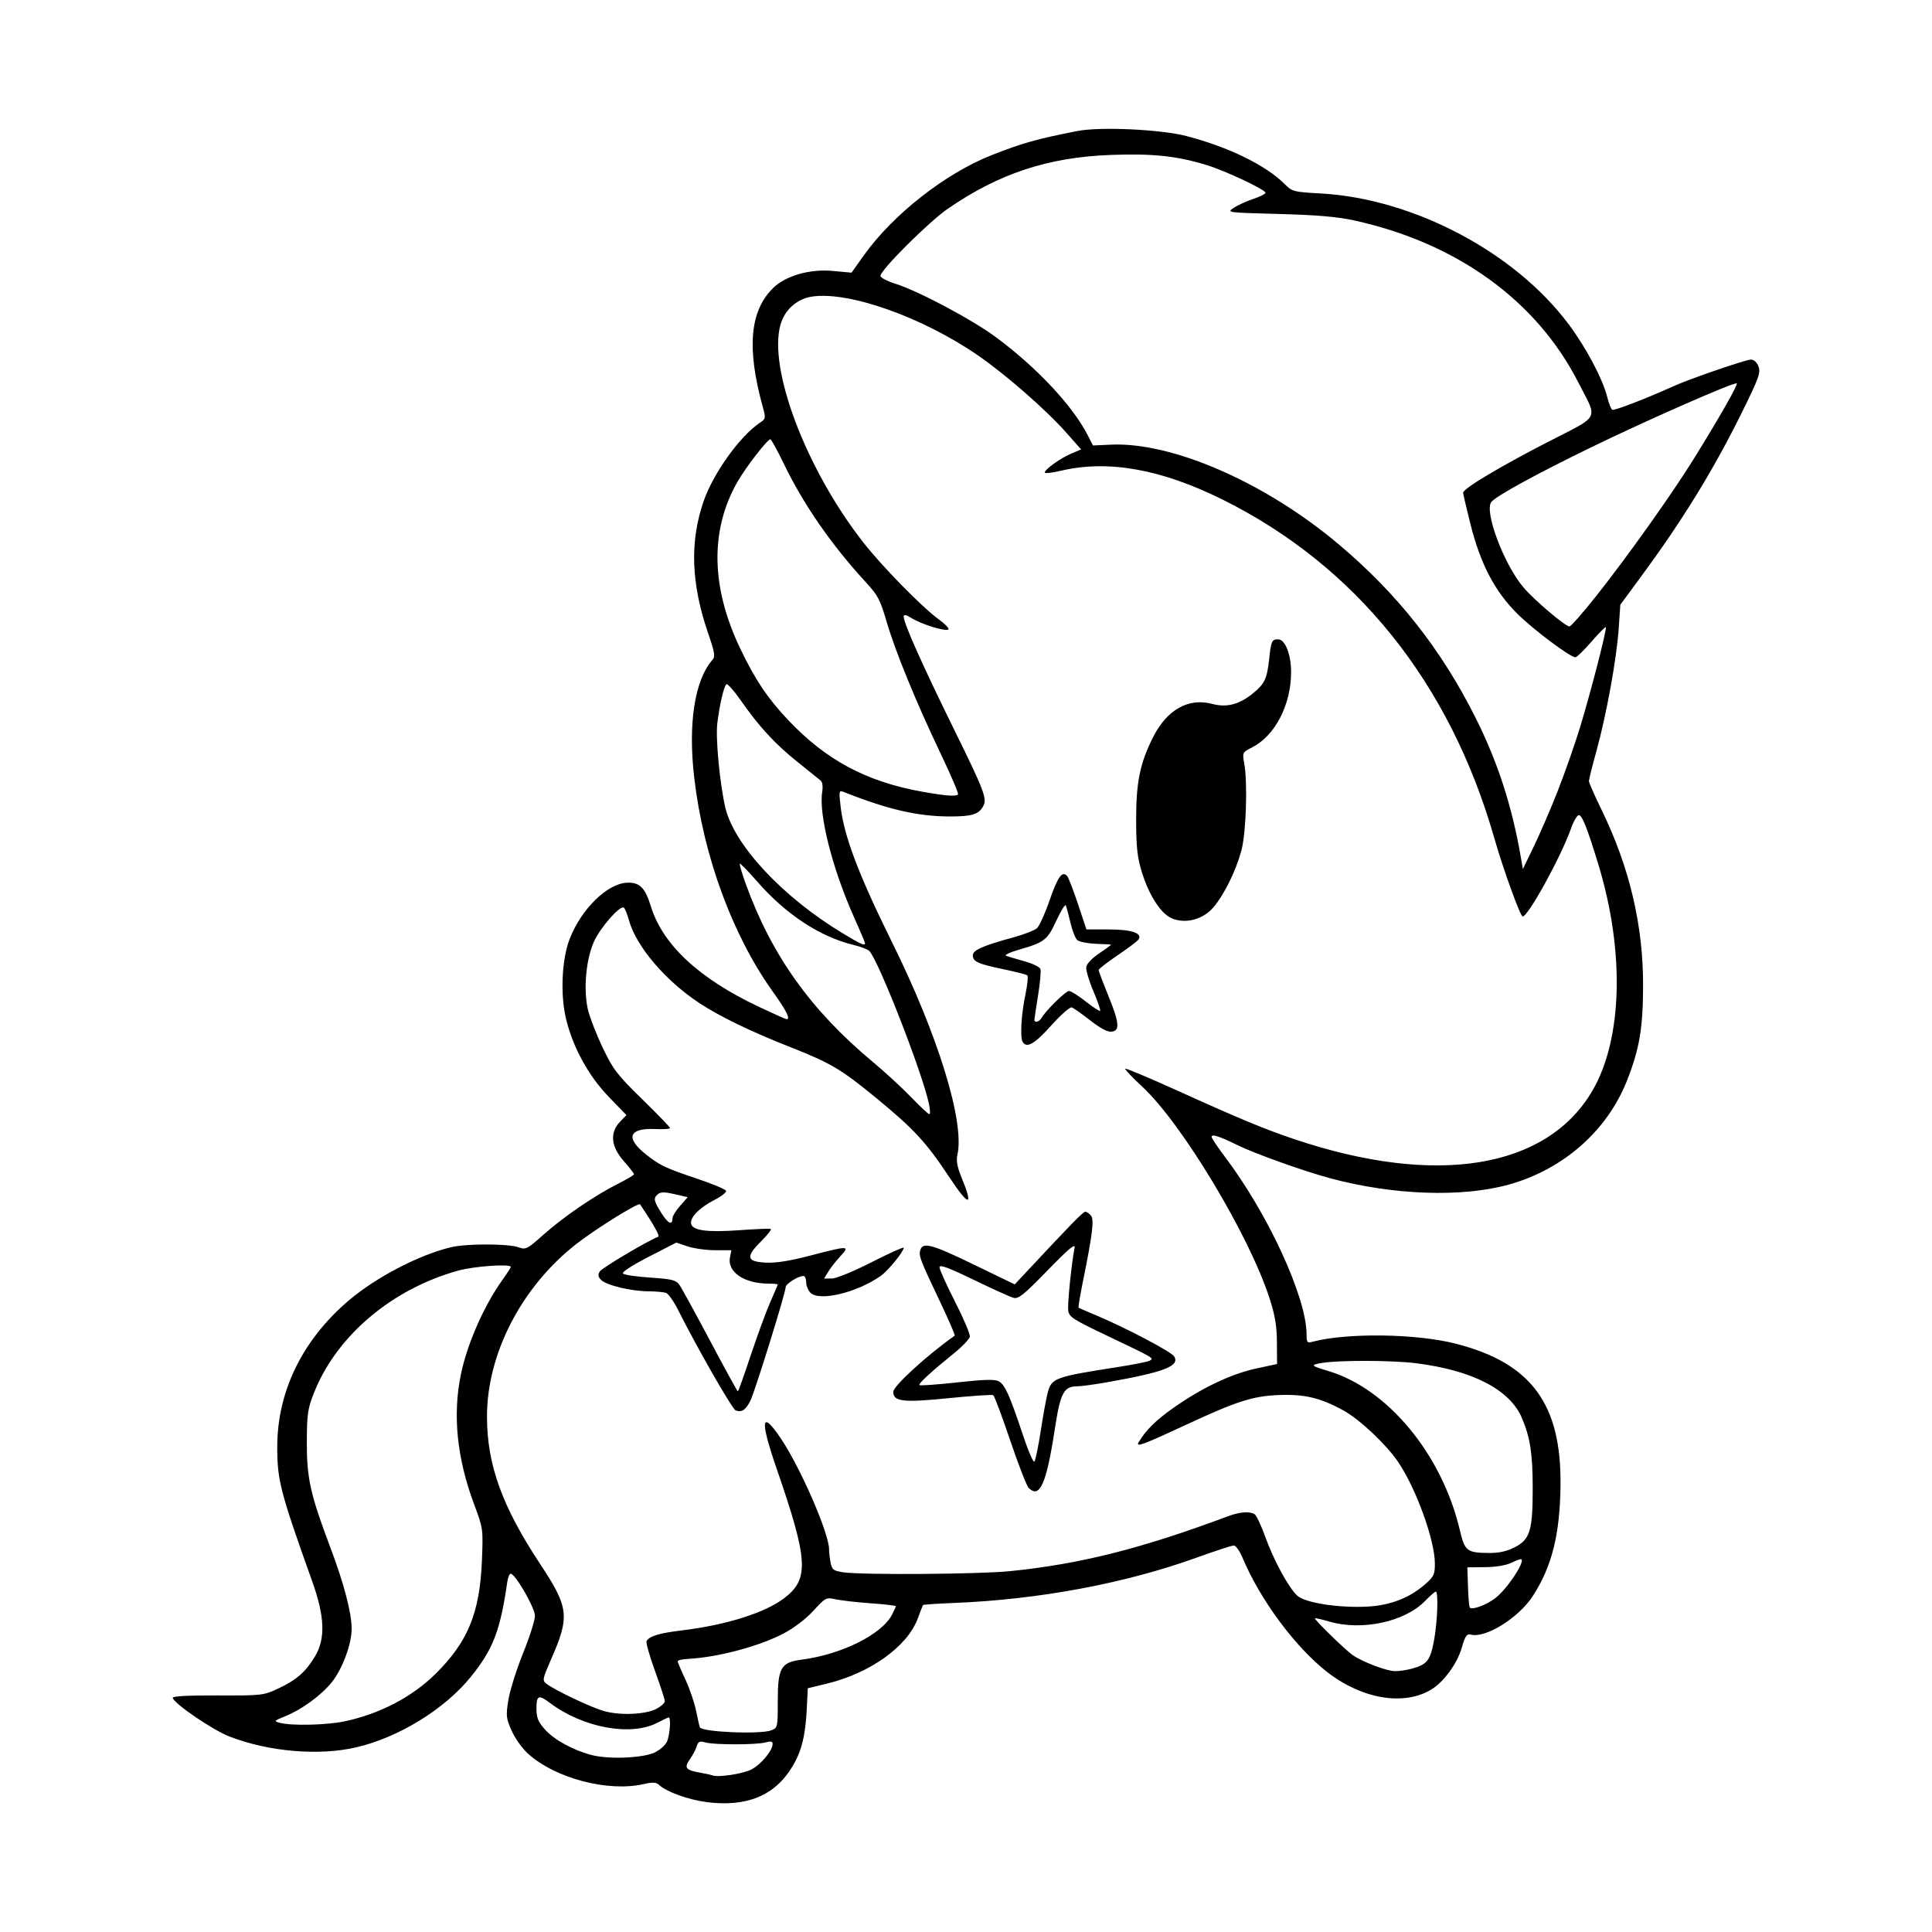 <svg width="1500" height="1500" viewBox="0 0 1500 1500" xmlns="http://www.w3.org/2000/svg">
  <!-- Original SVG transformiert und zentriert -->
  <svg x="134.089" y="100.0" width="1231.822" height="1300" viewBox="0 0 618.1 652.31">
    g/2000/svg" viewBox="0 0 618.1 652.31">
  <path id="path1250" d="M207.59,651.81c-6.79-.9-15.11-3.91-17.99-6.52-1.29-1.17-2.5-1.26-6-.45-13.93,3.21-34.46-2.16-45.19-11.83-2.21-1.99-5.07-6-6.36-8.92-2.16-4.88-2.27-5.84-1.28-12,.59-3.68,3.16-11.86,5.71-18.17,2.55-6.31,4.64-12.89,4.64-14.62,0-3.12-7.67-16.4-9.47-16.4-.46,0-1.05,1.46-1.31,3.25-2.72,18.91-5.52,26.19-14.18,36.91-10.18,12.6-28.14,23.66-44.67,27.49-14.61,3.39-34.16,1.71-49.51-4.27-6.37-2.48-21.21-12.58-21.96-14.95-.23-.72,5.38-1.04,17.44-1,17.44.06,17.88,0,23.77-2.75,7.04-3.3,10.69-6.52,14.31-12.66,4.02-6.82,3.67-15.42-1.19-29.03-12.49-34.99-13.62-39.32-13.62-52.4,0-21.63,9.83-41.73,27.95-57.11,10.61-9.01,27.35-17.71,39.79-20.68,5.97-1.42,22.08-1.41,26.18.02,2.94,1.03,3.41.79,9.83-4.93,7.79-6.94,20-15.27,28.99-19.79,3.44-1.73,6.25-3.4,6.25-3.72s-1.8-2.63-4-5.13c-5-5.68-5.52-11.07-1.48-15.29l2.52-2.63-6.89-7.11c-7.94-8.2-14.13-19.57-16.72-30.73-2.19-9.42-1.54-22.94,1.48-30.74,4.53-11.71,14.7-21.66,22.43-21.95,4.81-.18,7.01,1.98,9.14,8.98,4.6,15.12,18.73,28.31,42.16,39.37,5.64,2.66,10.51,4.84,10.81,4.84,1.6,0-.07-3.34-5.34-10.69-15.74-21.97-27.09-52.83-30.65-83.37-2.47-21.1.15-38.01,7.11-45.96,1.13-1.29.87-2.89-1.69-10.31-6.64-19.27-7.22-35.65-1.81-51.37,3.76-10.92,14.09-25.37,21.89-30.62,2.39-1.61,2.42-1.8,1.15-6.41-6.29-22.77-4.99-37.26,4.12-46.17,4.88-4.77,14.31-7.46,23.22-6.62l7.28.68,4.86-6.82c11.25-15.8,31.65-31.81,49.56-38.9,12.03-4.76,17.82-6.39,33.65-9.48,8.8-1.72,32.38-.63,42.32,1.95,16.51,4.29,31.04,11.39,38.4,18.77,2.88,2.89,3.47,3.04,14,3.62,36.18,2,75.83,22.97,96.77,51.19,6.68,9,13.07,21.06,14.8,27.94.64,2.54,1.54,4.85,2,5.14.73.45,13.12-4.32,23.91-9.2,6.32-2.86,28.09-10.35,30.09-10.35,1.21,0,2.35,1.03,2.99,2.7.9,2.38.13,4.52-6.47,17.87-11.07,22.42-23.09,41.98-39.37,64.07l-8,10.87-.63,9.27c-.8,11.72-4.76,33.52-8.62,47.51-1.64,5.93-2.98,11.29-2.98,11.91s2.22,5.67,4.93,11.22c10.84,22.2,16.23,44.96,16.17,68.4-.04,16.68-1.39,24.66-6.26,37.04-7.67,19.49-24.7,34.53-45.84,40.48-18.32,5.16-45.4,4.21-70-2.46-10.38-2.81-29.39-9.62-36-12.89-6.82-3.38-10-4.39-10-3.2,0,.51,2.28,3.93,5.07,7.62,16.94,22.37,31.93,54.95,31.93,69.38,0,3.1.23,3.39,2.25,2.86,13.36-3.57,40.42-3.22,55.83.72,29.41,7.52,41.21,23.45,40.85,55.15-.22,19.2-3.32,31.61-10.78,43.15-5.51,8.53-18.41,16.56-24.17,15.05-1.57-.41-2.17.46-3.53,5.15-1.78,6.15-6.98,13.28-11.83,16.23-10.69,6.5-27.04,3.75-40.62-6.83-12.44-9.7-26.15-28.21-32.95-44.51-1.09-2.61-2.62-4.75-3.39-4.75s-7.2,2.09-14.29,4.65c-28.07,10.14-61.48,16.39-94.72,17.73-6.51.26-11.95.62-12.07.8-.13.18-1.06,2.57-2.08,5.32-4.03,10.86-18.58,21.26-35.41,25.32l-7.41,1.79-.35,7.45c-.52,10.89-2.01,17.01-5.62,23.02-6.86,11.43-17.89,15.95-33.83,13.84h0ZM225.52,639.12c3.7-1.91,8.19-7.33,8.19-9.9,0-1.02-.71-1.17-2.75-.6-3.53.99-19.93,1-23.43.02-2.25-.63-2.8-.39-3.38,1.5-.38,1.24-1.6,3.54-2.71,5.11-2.33,3.3-1.58,4.22,4.27,5.21,1.93.33,3.95.78,4.5,1,2.27.9,11.88-.56,15.31-2.33h0ZM187.82,632.53c1.99-.95,4.12-2.85,4.75-4.23,1.11-2.44,1.61-9.4.67-9.4-.26,0-2.25.93-4.43,2.07-10.33,5.39-28.92,1.97-41.78-7.68-4.48-3.36-5.32-3.03-5.32,2.08,0,3.59.62,5.17,3.16,8.06,3.62,4.12,11.07,8.23,18.34,10.12,6.71,1.74,20,1.19,24.61-1.01h0ZM233.15,623.92c2.53-.96,2.57-1.13,2.57-11.37,0-12.98,1.22-15.11,9.25-16.15,15.63-2.03,31.28-9.82,35.29-17.58.81-1.56,1.46-3.03,1.46-3.26s-4.39-.75-9.75-1.13-11.5-1.08-13.64-1.54c-3.8-.82-4-.72-8.73,4.45-2.91,3.18-7.54,6.71-11.62,8.86-9.44,4.96-25.59,9.27-37.01,9.87-2.34.12-4.25.54-4.25.92s1.36,3.6,3.02,7.14c1.66,3.55,3.55,9.11,4.2,12.36s1.31,6.09,1.47,6.32c1.31,1.83,23.52,2.73,27.75,1.12h0ZM66.9,620.44c13.78-2.92,26.36-9.49,35.52-18.55,12.59-12.45,17.22-23.77,18.04-44.03.5-12.45.48-12.59-3.04-22-6.7-17.94-8.42-34.8-5.14-50.65,2.44-11.81,8.93-26.62,16.04-36.57,1.87-2.61,3.39-4.98,3.39-5.25,0-1.29-14.3-.29-20.52,1.44-25.9,7.2-47.44,25.48-56.19,47.7-2.39,6.07-2.71,8.25-2.75,18.86-.06,14.24,1.34,20.55,9.11,41.15,5.36,14.21,8.35,25.61,8.35,31.81s-3.81,16.09-7.88,21.01c-4.3,5.21-11.78,10.61-18.3,13.21-4.08,1.63-4.18,1.76-1.82,2.42,4.37,1.22,18.26.91,25.18-.56h0ZM188.51,615.5c1.76-.91,3.2-2.23,3.2-2.93s-1.74-6.06-3.86-11.9-3.58-11.04-3.25-11.55c1.29-1.97,4.95-3.06,13.91-4.15,17.19-2.09,32.26-6.84,39.72-12.53,9.81-7.49,9.39-14.71-2.92-50.38-6.6-19.12-6.1-23.21,1.47-12.05,7.67,11.3,18.93,37.12,18.93,43.43,0,1.22.27,3.57.61,5.24.54,2.68,1.11,3.1,4.98,3.68,7.16,1.07,53.04.76,64.92-.45,27.39-2.78,51.14-8.76,85-21.43,4.48-1.67,8.36-1.96,10.27-.75.7.44,2.55,4.37,4.12,8.73,3.34,9.3,9.19,20.04,12.57,23.06,3.06,2.74,16.03,4.76,27.04,4.21,9.08-.45,16.59-3.35,22.8-8.8,3.28-2.88,3.7-3.79,3.7-7.92,0-9.13-7.31-29.33-14.37-39.72-4.58-6.74-14.87-16.44-21.11-19.9-9.02-5-15.24-6.49-25.33-6.09-10.24.41-16.39,2.39-36.68,11.84-16.12,7.5-19.14,8.62-17.95,6.6,2.82-4.76,6.69-8.59,13.54-13.42,11.03-7.77,22.48-13.23,32.13-15.32l8.28-1.79-.05-8.41c-.04-6.38-.72-10.51-2.84-17.08-7.95-24.66-34.16-68.24-49.69-82.62-3.85-3.56-6.79-6.68-6.54-6.93.25-.25,9.38,3.59,20.29,8.53,24.33,11.02,34.19,15.11,45.84,19.01,55.06,18.46,98.05,11.43,115.83-18.94,11.78-20.13,12.67-54.41,2.27-88.39-4.29-14.03-6.26-19-7.52-19-.68,0-2.03,2.27-3.01,5.05-3.9,11.08-16.75,34.48-18.9,34.43-.92-.02-7.57-18.4-11.03-30.48-17.33-60.6-53.85-106.1-105.92-131.96-23.88-11.86-44.61-15.55-62.97-11.2-3.44.81-6.25,1.12-6.25.69,0-1.24,6.22-5.68,10.39-7.42l3.77-1.57-5.7-6.46c-7.96-9.01-23.87-22.91-34.76-30.37-21.65-14.83-50.11-24.88-64.38-22.73-5.87.88-10.67,5.16-12.29,10.98-4.83,17.23,10.03,56.32,32.19,84.7,7.35,9.42,23.06,25.44,29.52,30.1,2.32,1.68,4,3.4,3.73,3.84-.66,1.06-10.14-1.78-14.2-4.26-2.37-1.45-3.24-1.63-3.23-.65.05,2.69,7.34,18.98,20.06,44.83,11.26,22.87,12.47,26.09,10.95,28.93-1.73,3.23-4.38,4.07-12.86,4.07-12.61,0-24.23-2.68-41.57-9.57-1.79-.71-1.86-.38-1.18,5.57,1.31,11.58,7.04,26.72,20.05,53,17.96,36.28,28.34,70,25.48,82.74-.54,2.38-.1,4.76,1.64,9,4.7,11.44,2.89,11.4-4.72-.09-9.11-13.76-13.85-18.9-28.81-31.17-13.37-10.98-17.53-13.44-33.06-19.56-15.5-6.11-27.62-11.97-35.5-17.16-13.31-8.77-24.63-22.04-27.48-32.2-.71-2.53-1.63-4.82-2.04-5.07-1.53-.95-9.25,7.88-11.67,13.36-3.08,6.94-4.11,18.5-2.34,26.27.68,2.96,3.27,9.66,5.76,14.89,4.09,8.59,5.57,10.52,15.4,20.13,5.98,5.85,10.88,10.91,10.88,11.26s-2.68.51-5.96.37c-10.21-.44-11.53,3.55-3.3,10,5.39,4.23,7.47,5.21,19.73,9.32,6.03,2.02,11.12,4.16,11.32,4.75.2.59-1.81,2.17-4.46,3.52-5.8,2.95-9.62,6.82-9.15,9.27.52,2.7,6.31,3.47,19.09,2.53,6.19-.45,11.56-.66,11.94-.46.38.2-1.33,2.39-3.82,4.88-6.03,6.03-5.62,7.84,1.86,8.23,3.97.21,9.31-.64,17.39-2.75,14.91-3.9,15.54-3.89,11.74.2-1.66,1.79-3.78,4.49-4.72,6l-1.7,2.75h3.01c1.71,0,8.39-2.73,15.52-6.36,6.88-3.5,12.52-6.04,12.52-5.65,0,1.5-5.97,8.85-8.86,10.91-9.2,6.55-23.97,10.13-27.45,6.65-.93-.93-1.69-2.79-1.69-4.12s-.47-2.43-1.05-2.43c-2.08,0-6.95,3.08-6.95,4.4,0,2.1-11.8,40.12-13.67,44.03-1.77,3.72-3.44,4.85-5.81,3.94-1.34-.52-14.84-24.06-22.35-39-1.69-3.37-3.81-6.41-4.71-6.75-.9-.34-3.96-.63-6.8-.64-6.71-.02-16.44-2.33-18.51-4.4-1.24-1.24-1.37-2.04-.55-3.36.85-1.38,19.06-12.17,22.79-13.51.71-.25-1.9-4.89-7.09-12.62-.57-.85-17.23,9.5-24.81,15.42-21.42,16.73-34.91,42.86-34.84,67.48.06,18.62,5.89,34.77,20.58,57.02,11.39,17.25,11.77,20.52,4.33,37.48-3.26,7.44-3.39,8.09-1.79,9.33,3.32,2.58,17.35,9.24,22.5,10.69,6.35,1.78,16.13,1.35,20.51-.92h0ZM333.5,529.54c-.8-.8-4.05-9.15-7.23-18.56-3.18-9.41-6.15-17.33-6.6-17.62-.46-.28-8.29.24-17.41,1.16-17.72,1.79-21.54,1.35-21.54-2.48,0-2.25,13.09-14.22,23.93-21.87.24-.17-2.29-6.04-5.62-13.04-7.92-16.65-8.48-18.12-7.77-20.35,1.01-3.18,4.51-2.22,20.99,5.77l15.79,7.65,4.6-4.92c17.69-18.95,22.03-23.39,22.89-23.39.53,0,1.51.66,2.18,1.47,1.33,1.6.67,7.07-3.14,25.87-1.1,5.41-1.84,9.94-1.66,10.06.18.12,3.25,1.45,6.83,2.95,11.61,4.88,29.31,14.2,30.42,16.01,2.31,3.77-3.96,6.17-26.5,10.13-4.72.83-9.73,1.51-11.14,1.51-5.42,0-6.69,2.42-8.92,17-3.2,20.92-5.85,26.87-10.07,22.64h0ZM338.14,507.39c.94-6.05,2.15-12.69,2.68-14.75,1.55-6.02,2.49-6.37,27.89-10.33,5.78-.9,11.12-1.98,11.88-2.39,1.81-.98,1.94-.91-16.38-9.64-13.74-6.55-15.03-7.39-15.34-10.02-.31-2.62,1.3-18.38,2.49-24.36.37-1.86-2.32.39-10.52,8.83-9.37,9.63-11.37,11.24-13.32,10.69-1.27-.35-8.26-3.52-15.55-7.05-9.83-4.76-13.25-6.01-13.25-4.87,0,.85,2.73,6.9,6.07,13.46,3.34,6.55,5.93,12.68,5.75,13.62s-2.8,3.71-5.82,6.16c-9.43,7.65-14.33,12.16-13.8,12.69.28.28,6.87-.19,14.65-1.05,10.55-1.16,14.67-1.28,16.21-.45,2.43,1.3,4.27,5.38,9.4,20.81,2.07,6.24,4.1,10.96,4.51,10.5.41-.46,1.52-5.79,2.46-11.84h0ZM331.14,355.78c-1.08-1.75-.58-10.72,1.03-18.37.81-3.84,1.15-7.26.76-7.6s-4.54-1.41-9.21-2.38c-10.04-2.09-12-2.98-12-5.43,0-2.04,3.85-3.74,15.9-7.03,4.07-1.11,8.16-2.71,9.09-3.55s3.16-5.77,4.94-10.95c3.18-9.22,4.97-11.64,6.88-9.25.52.65,2.41,5.58,4.19,10.94l3.24,9.75h8.69c8.83,0,13.16,1.43,11.66,3.86-.4.64-4.07,3.42-8.15,6.18-4.09,2.76-7.43,5.35-7.43,5.77s1.6,4.69,3.57,9.5c4.47,10.96,4.81,14.06,1.58,14.51-1.6.23-4.26-1.15-8.33-4.31-3.29-2.56-6.56-4.87-7.26-5.14-.71-.27-4.27,2.85-8.04,7.06-6.4,7.15-9.52,8.97-11.09,6.44h0ZM338.41,346.48c1.64-2.89,9.46-10.59,10.76-10.59.75,0,3.68,1.84,6.53,4.09s5.37,3.89,5.61,3.65c.24-.24-.95-3.69-2.64-7.67-1.69-3.98-2.94-8.21-2.77-9.4.18-1.28,2.29-3.49,5.17-5.42,2.67-1.79,4.7-3.29,4.5-3.33-.2-.04-2.92-.19-6.04-.31-3.12-.13-6.31-.76-7.09-1.41-.78-.64-2.01-3.77-2.74-6.94-.73-3.17-1.54-6.16-1.8-6.64-.26-.48-1.91,2.22-3.66,6-3.51,7.57-4.64,8.44-14.54,11.28-3.6,1.03-5.83,2.11-5,2.41.83.3,4.04,1.25,7.14,2.11,3.1.86,5.89,2.2,6.19,2.99.3.78-.1,5.4-.89,10.25-.79,4.86-1.44,9.17-1.44,9.58,0,1.28,1.86.82,2.7-.66ZM388.97,307.46c-4.15-1.87-8.71-9.05-11.47-18.06-1.71-5.6-2.15-9.62-2.17-20.01-.03-14.75,1.48-22.18,6.58-32.34,5.41-10.78,13.81-15.49,23.17-12.98,5.61,1.5,10.56.17,15.95-4.29,4.45-3.68,5.29-5.53,6.15-13.43.74-6.81,1.04-7.46,3.47-7.46,2.74,0,5.05,5.86,5.05,12.8,0,12.65-6.24,24.74-15.12,29.26-3.85,1.96-3.89,2.05-3.14,6.22,1.36,7.58.76,26.77-1.04,33.73-2.41,9.28-8.5,20.78-12.83,24.25-4.33,3.47-10.04,4.38-14.61,2.32h0ZM482.76,599.9c5.9-1.64,7.1-3.12,8.54-10.58,1.4-7.24,1.88-19.42.76-19.42-.36,0-2.24,1.64-4.18,3.64-7.88,8.11-24.63,11.72-37.24,8.02-2.94-.86-5.48-1.44-5.64-1.28-.41.41,11.75,12.28,14.65,14.3,3.87,2.7,13.28,6.27,16.56,6.29,1.65.01,4.6-.43,6.55-.97h0ZM515.24,572.44c4.43-3.38,11.49-13.85,10.2-15.14-.23-.23-1.93.35-3.79,1.28-2.13,1.06-5.96,1.72-10.33,1.77l-6.95.08.24,7.45c.13,4.1.44,7.77.68,8.16.72,1.17,6.38-.88,9.95-3.6h0ZM522.75,552.64c6.05-3.05,7.1-6.52,7.08-23.35-.02-13.19-.99-19.45-4.19-27.01-4.7-11.1-19.21-18.61-41.33-21.38-9.27-1.16-29.99-1.22-36.6-.1-4.65.79-4.42,1.06,2.5,3.14,23.13,6.92,44.21,32.39,51.18,61.81,1.99,8.39,2.72,8.98,11.36,9.08,3.85.04,6.9-.62,10-2.19h0ZM225.26,477.64c2.6-7.84,6.01-17.12,7.58-20.64s2.86-6.55,2.86-6.75-1.69-.36-3.75-.37c-9.34-.01-15.98-4.59-14.85-10.23l.55-2.77h-6.3c-3.46,0-8.29-.67-10.72-1.49l-4.43-1.49-10.85,5.59c-6.57,3.38-10.49,5.95-9.94,6.5.5.5,5.31,1.2,10.67,1.56,8.33.55,9.98.95,11.26,2.74.83,1.15,6.23,10.98,11.99,21.84s10.64,19.75,10.84,19.75,2.48-6.41,5.07-14.25h0ZM194.71,424.37c0-.77,1.33-2.92,2.96-4.78l2.96-3.37-5.09-1.18c-3.8-.88-5.44-.89-6.46-.04-1.92,1.59-1.74,2.59,1.34,7.46,2.61,4.12,4.29,4.87,4.29,1.9h0ZM294.57,379.64c-2.74-12.52-19.71-55.92-23.22-59.37-.63-.62-3.37-1.66-6.1-2.32-13.11-3.17-26.46-11.96-37.63-24.79-3.46-3.97-6.47-7.05-6.68-6.84-.21.21.81,3.68,2.26,7.72,10.05,27.87,25.4,49.38,49.58,69.51,4.71,3.92,11.42,10.1,14.91,13.73s6.67,6.6,7.07,6.6.32-1.91-.19-4.25h0ZM269.71,317.28c0-.34-1.85-4.73-4.11-9.75-8.51-18.91-14-40.39-12.57-49.2.34-2.11.1-3.85-.63-4.44-.65-.54-4.79-3.87-9.19-7.4-8.69-6.98-14.78-13.6-22.01-23.95-2.56-3.66-5.02-6.43-5.47-6.15-.97.6-2.67,7.88-3.57,15.27-.7,5.75.96,23.31,3.09,32.62,3.34,14.61,22.25,34.93,45.67,49.07,7.31,4.41,8.79,5.07,8.79,3.92h0ZM539.7,257.63c2.76-7.02,6.61-18.04,8.58-24.5,4.28-14.09,10.55-38.45,10.03-38.97-.2-.2-2.74,2.35-5.63,5.68-2.9,3.33-5.69,6.05-6.2,6.05-2.05,0-16.55-10.88-22.77-17.09-8.67-8.65-14.2-19.23-18.08-34.58-1.6-6.35-2.91-11.94-2.91-12.44,0-1.59,14-9.98,32.79-19.66,21.05-10.84,19.74-8.31,12.04-23.39-16.25-31.85-47.33-54.29-87.33-63.04-6.57-1.44-14.49-2.11-29.33-2.51-20.27-.54-20.32-.54-17.5-2.41,1.56-1.03,4.97-2.58,7.58-3.45,2.61-.87,4.75-1.95,4.75-2.4,0-1.22-15.58-8.55-23-10.82-11.56-3.53-20.91-4.52-37.23-3.92-24.45.9-43.58,7.22-63.57,20.99-7.35,5.07-26.2,23.86-26.2,26.13,0,.67,2.56,2.03,5.7,3.02,9.12,2.87,30.06,14.01,39.42,20.96,15.89,11.8,29.79,26.66,35.63,38.1l2.04,3.99,6.98-.32c23.92-1.1,60.2,14.76,88.73,38.8,22.91,19.3,39.96,40.9,53.32,67.55,8.72,17.4,14.3,34.66,17.77,55l.68,4,4.35-9c2.39-4.95,6.61-14.74,9.37-21.76h0ZM305.94,259.33c.31-.31-2.7-7.4-6.69-15.75-9.66-20.24-17.78-40.07-21.16-51.69-2.41-8.28-3.41-10.2-7.84-15-13.49-14.62-24.47-30.44-32.1-46.25-2.59-5.36-4.98-9.73-5.32-9.7-1.21.1-9.68,11.08-12.88,16.71-10.7,18.83-10.27,41.1,1.25,65.05,5.82,12.09,10.52,19.09,18.5,27.56,14.81,15.71,30.56,24.12,52.51,28.03,8.89,1.58,12.89,1.89,13.73,1.04h0ZM554.71,181.84c12.38-15.66,29.41-39.62,37.99-53.45,9.78-15.77,17.14-28.7,16.63-29.21-.72-.72-34.64,14.16-56.49,24.79-21.55,10.48-37.12,18.99-39.1,21.38-2.96,3.57,4.93,24.53,12.59,33.43,4.32,5.02,16.24,15.12,17.82,15.09.58-.01,5.33-5.43,10.56-12.03Z"/>

  </svg>
</svg>